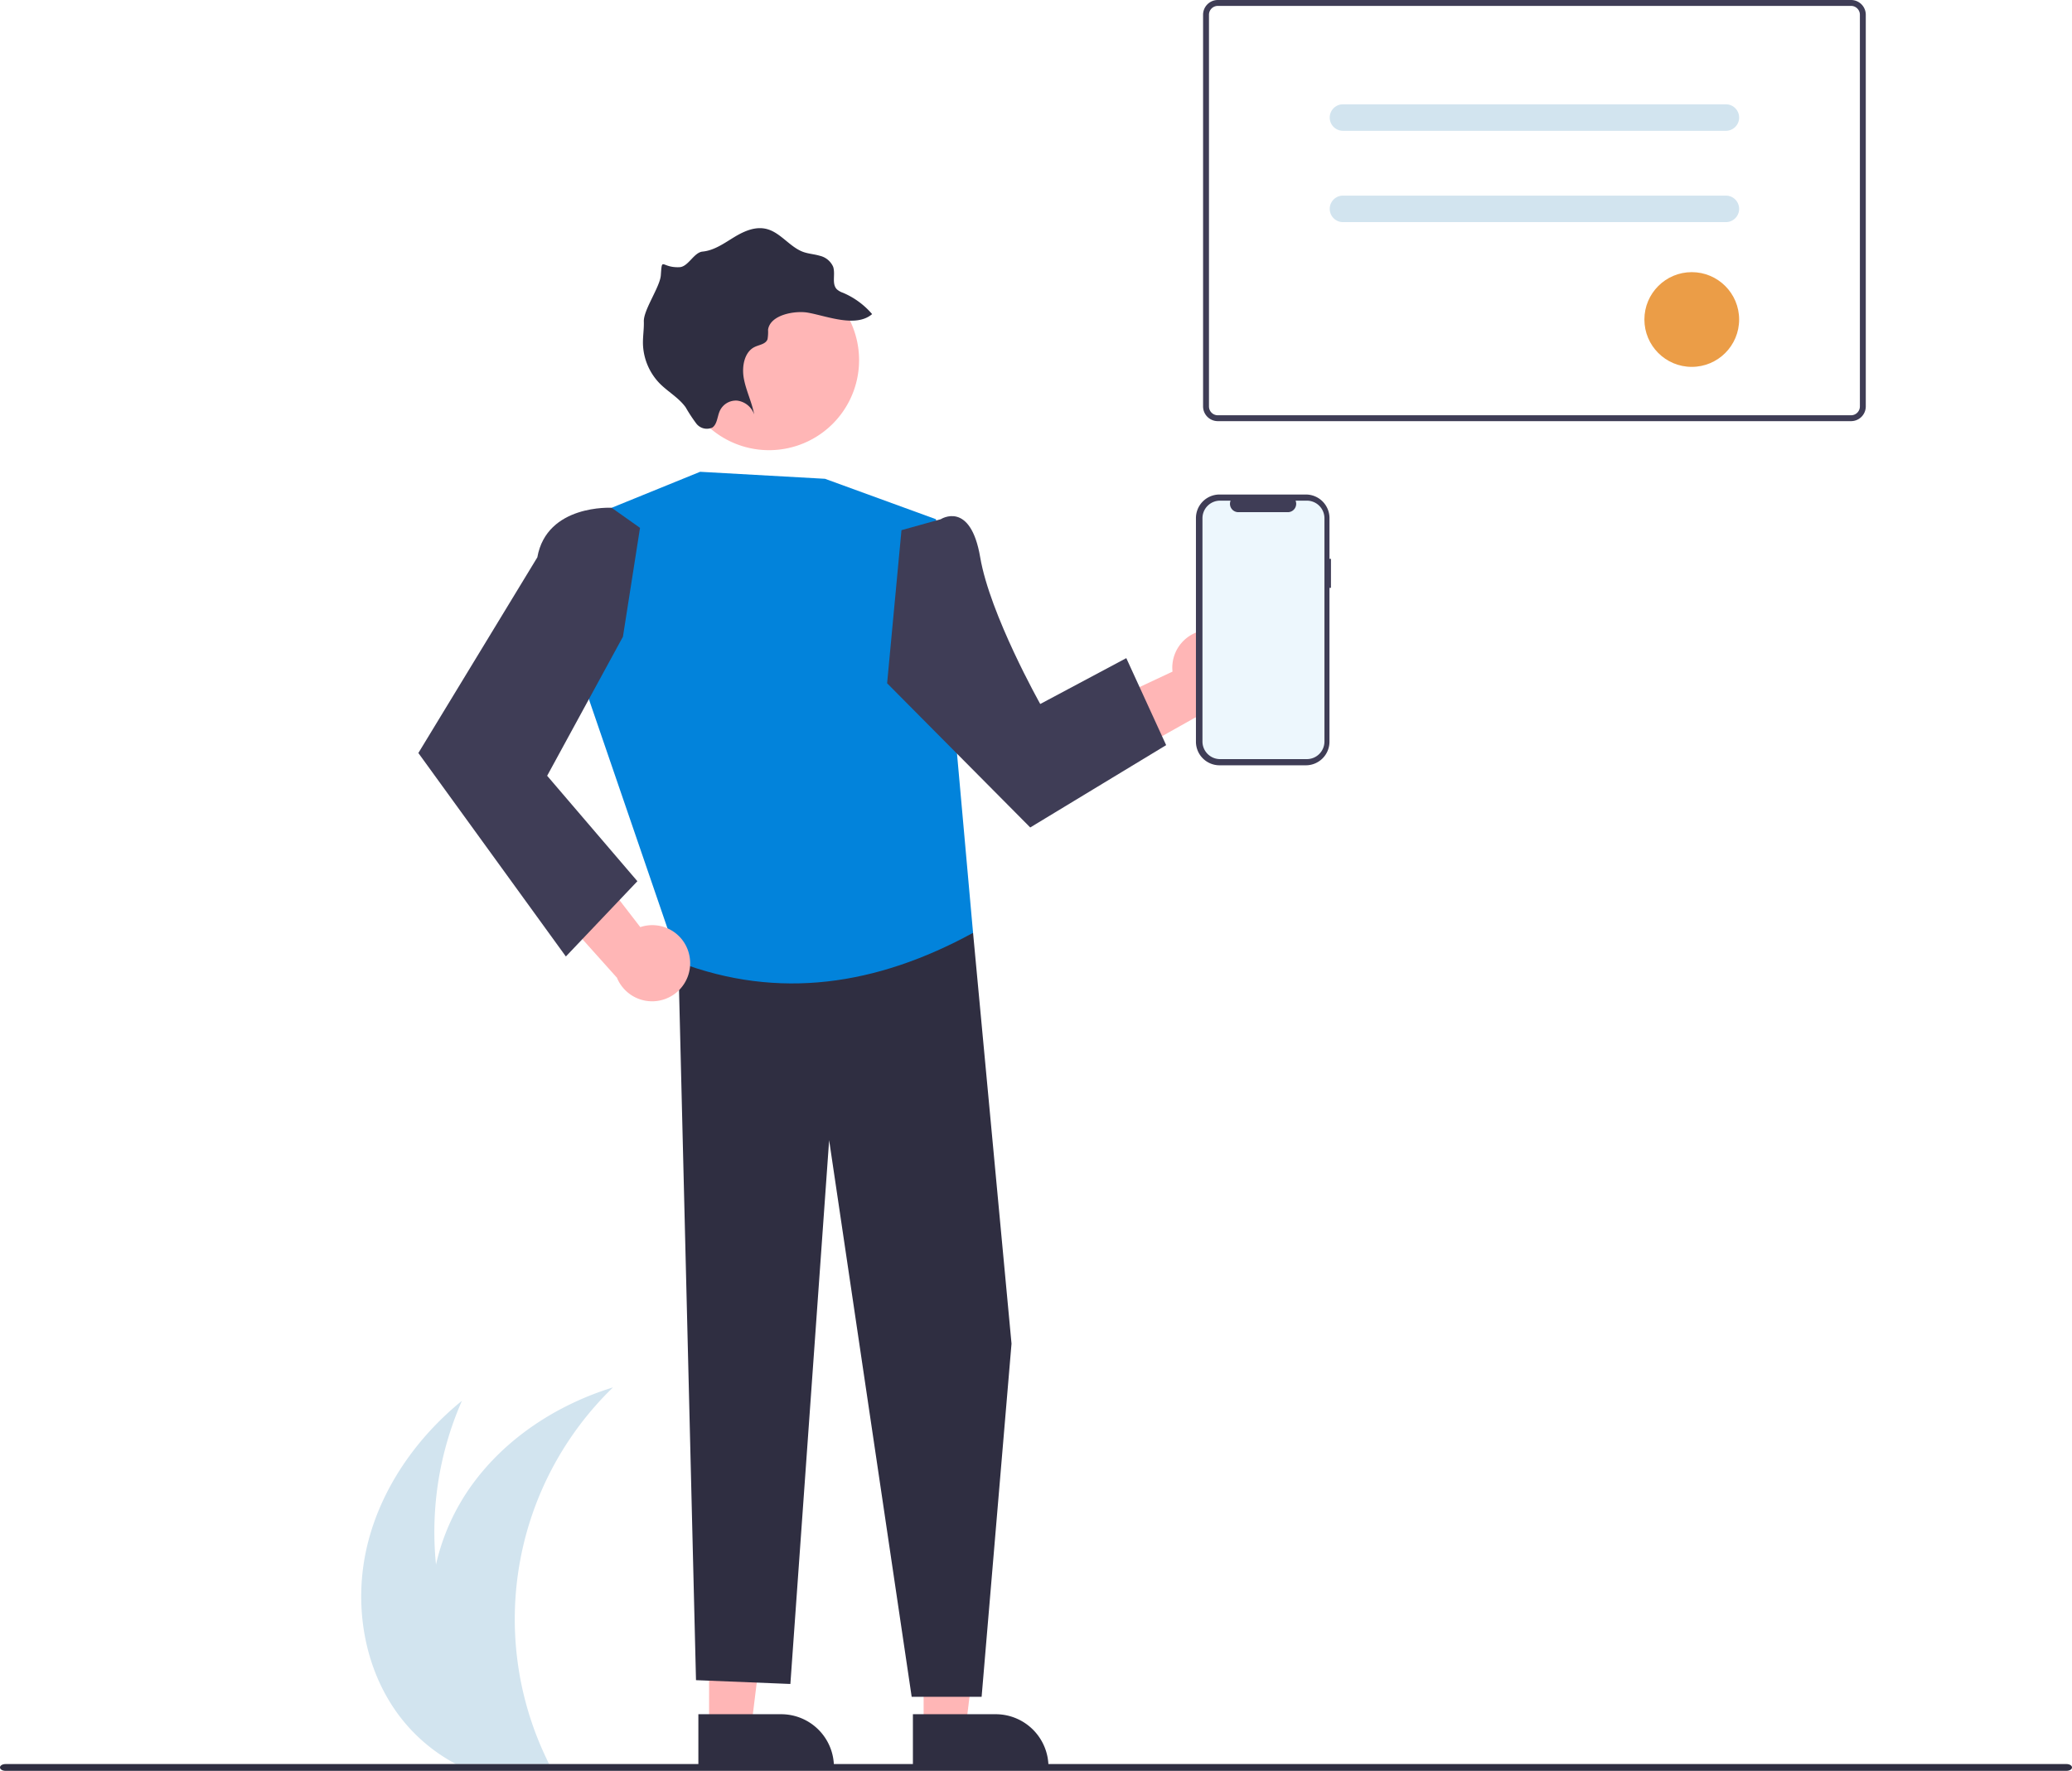 <svg xmlns="http://www.w3.org/2000/svg" width="317.827" height="271.652" viewBox="0 0 317.827 271.652">
  <g id="undraw_mobile_payments_re_7udl" transform="translate(-30)">
    <path id="Path_36654" data-name="Path 36654" d="M254.025,648.572a26.36,26.36,0,0,0,7.053,6.555c.581.368,1.178.716,1.785,1.038H277.15c-.171-.343-.337-.69-.5-1.038a49.486,49.486,0,0,1,10.3-56.744c-8.636,2.667-16.617,7.868-21.838,15.242A33.458,33.458,0,0,0,259.8,625.56a49.964,49.964,0,0,1,3.98-25.123c-7.011,5.7-12.471,13.514-14.552,22.305S248.658,641.3,254.025,648.572Z" transform="translate(-162.922 -385.55)" fill="#d2e4ef"/>
    <path id="Path_36665" data-name="Path 36665" d="M477,374.476a5.8,5.8,0,0,0-6.19,6.393l-18.674,8.755,9.14,5.6,16.332-9.171A5.835,5.835,0,0,0,477,374.476Z" transform="translate(-260.958 -277.838)" fill="#ffb6b6"/>
    <path id="Path_36666" data-name="Path 36666" d="M171.048,487.713H177.5l3.068-24.875h-9.518Z" transform="translate(-32.279 -222.639)" fill="#ffb6b6"/>
    <path id="Path_36667" data-name="Path 36667" d="M347.981,694.99h12.7a8.094,8.094,0,0,1,8.094,8.093v.263H347.981Z" transform="translate(-210.857 -432.022)" fill="#2f2e41"/>
    <path id="Path_36668" data-name="Path 36668" d="M234.458,487.713h6.449l3.068-24.875h-9.518Z" transform="translate(-62.781 -222.639)" fill="#ffb6b6"/>
    <path id="Path_36669" data-name="Path 36669" d="M411.391,694.99h12.7a8.094,8.094,0,0,1,8.094,8.093v.263H411.391Z" transform="translate(-241.359 -432.022)" fill="#2f2e41"/>
    <path id="Path_36670" data-name="Path 36670" d="M203.828,262.159l3.273,7.047,5.9,63.023L208.415,386.4H197.686l-12.66-85.383-5.946,83.416-14.476-.584-2.779-113.094Z" transform="translate(-27.843 -126.106)" fill="#2f2e41"/>
    <path id="Path_36671" data-name="Path 36671" d="M318.806,333.255l13.571-5.521,19.155,1.074,17.029,6.206,5.681,63.447c-14.815,8.09-29.821,10.3-45.089,4.513l-14.17-41.324Z" transform="translate(-194.984 -255.36)" fill="#0283db"/>
    <path id="Path_36672" data-name="Path 36672" d="M405.971,342.994l6.022-1.677s4.555-2.962,6.054,5.842,9.21,22.5,9.21,22.5l13.2-7.035,6.112,13.347L425.722,388.6l-21.954-22.121Z" transform="translate(-237.692 -261.664)" fill="#3f3d56"/>
    <path id="Path_40" data-name="Path 40" d="M343.271,287.118h0a13.809,13.809,0,0,1,25.273-11.138l.079.183a13.812,13.812,0,1,1-25.357,10.957Z" transform="translate(-208.025 -226.5)" fill="#ffb6b6"/>
    <path id="Path_72" data-name="Path 72" d="M356.971,268.7c2.871.521,7.315,2.329,9.781.208a12.087,12.087,0,0,0-4.475-3.273,2.758,2.758,0,0,1-.926-.524c-.841-.85-.191-2.314-.576-3.463a2.967,2.967,0,0,0-2.043-1.685c-.856-.256-1.753-.3-2.594-.608-1.99-.748-3.4-2.888-5.444-3.47-1.777-.514-3.565.285-5.1,1.217s-3.051,2.038-4.845,2.215c-1.341.122-2.19,2.328-3.536,2.392-2.821.137-2.664-1.722-2.873,1.241-.12,1.768-2.647,5.286-2.606,7.07.042,1.169-.165,2.326-.132,3.5a9.09,9.09,0,0,0,2.516,5.974c1.284,1.321,2.954,2.211,4.035,3.717a24.179,24.179,0,0,0,1.607,2.455,2.034,2.034,0,0,0,2.493.642c.73-.516.744-1.633,1.106-2.484a2.716,2.716,0,0,1,2.7-1.643,3.181,3.181,0,0,1,2.6,2.119c-.342-1.879-1.244-3.639-1.586-5.519s.1-4.126,1.723-4.86c.7-.323,1.634-.41,1.913-1.156a6.729,6.729,0,0,0,.081-1.465C351.142,268.925,355.1,268.336,356.971,268.7Z" transform="translate(-202.977 -220.724)" fill="#2f2e41"/>
    <path id="Path_36673" data-name="Path 36673" d="M323.492,451.845a5.8,5.8,0,0,0-7.583-4.657l-12.595-16.332-3.482,10.136,12.494,13.955a5.835,5.835,0,0,0,11.166-3.1Z" transform="translate(-187.695 -304.965)" fill="#ffb6b6"/>
    <path id="Path_36674" data-name="Path 36674" d="M299.219,341.445l-4.35-3.08s-9.952-.57-11.4,7.6l-18.249,30.02L287.846,407.2l10.97-11.548-13.841-16.175L296.6,358.14Z" transform="translate(-171.046 -260.47)" fill="#3f3d56"/>
    <path id="Path_36675" data-name="Path 36675" d="M515.759,344.325h-.228v-6.252a3.619,3.619,0,0,0-3.618-3.619H498.666a3.618,3.618,0,0,0-3.619,3.619v34.3a3.618,3.618,0,0,0,3.618,3.619h13.246a3.619,3.619,0,0,0,3.618-3.619v-23.6h.228Z" transform="translate(-281.6 -258.593)" fill="#3f3d56"/>
    <path id="Path_36676" data-name="Path 36676" d="M512.984,336.268h-1.729a1.284,1.284,0,0,1-1.189,1.769h-7.588a1.284,1.284,0,0,1-1.189-1.769h-1.615a2.7,2.7,0,0,0-2.7,2.7v34.249a2.7,2.7,0,0,0,2.7,2.7h13.31a2.7,2.7,0,0,0,2.7-2.7h0V338.97A2.7,2.7,0,0,0,512.984,336.268Z" transform="translate(-282.526 -259.466)" fill="#edf7fd"/>
    <g id="Group_40767" data-name="Group 40767" transform="translate(14)">
      <path id="Path_36678" data-name="Path 36678" d="M665.918,252.884H568.783a2.261,2.261,0,0,1-2.259-2.259V190.537a2.261,2.261,0,0,1,2.259-2.259h97.135a2.261,2.261,0,0,1,2.259,2.259v60.088A2.261,2.261,0,0,1,665.918,252.884Zm-97.135-63.7a1.357,1.357,0,0,0-1.355,1.355v60.088a1.357,1.357,0,0,0,1.355,1.355h97.135a1.357,1.357,0,0,0,1.355-1.355V190.537a1.357,1.357,0,0,0-1.355-1.355Z" transform="translate(-365.982 -188.278)" fill="#3f3d56"/>
      <path id="Path_36679" data-name="Path 36679" d="M664.724,223.177H605.991a2.033,2.033,0,1,1,0-4.066h58.733a2.033,2.033,0,1,1,0,4.066Z" transform="translate(-383.989 -203.11)" fill="#d2e4ef"/>
      <path id="Path_36680" data-name="Path 36680" d="M664.724,250.165H605.991a2.033,2.033,0,0,1,0-4.066h58.733a2.033,2.033,0,1,1,0,4.066Z" transform="translate(-383.989 -216.091)" fill="#d2e4ef"/>
      <circle id="Ellipse_4321" data-name="Ellipse 4321" cx="7.266" cy="7.266" r="7.266" transform="translate(268.236 41.748)" fill="#eb9d47"/>
    </g>
    <path id="Path_36682" data-name="Path 36682" d="M497.1,710.76H180.931c-.458,0-.83-.232-.83-.519s.372-.519.83-.519H497.1c.458,0,.83.232.83.519S497.557,710.76,497.1,710.76Z" transform="translate(-150.102 -439.108)" fill="#2f2e41"/>
  </g>
</svg>
